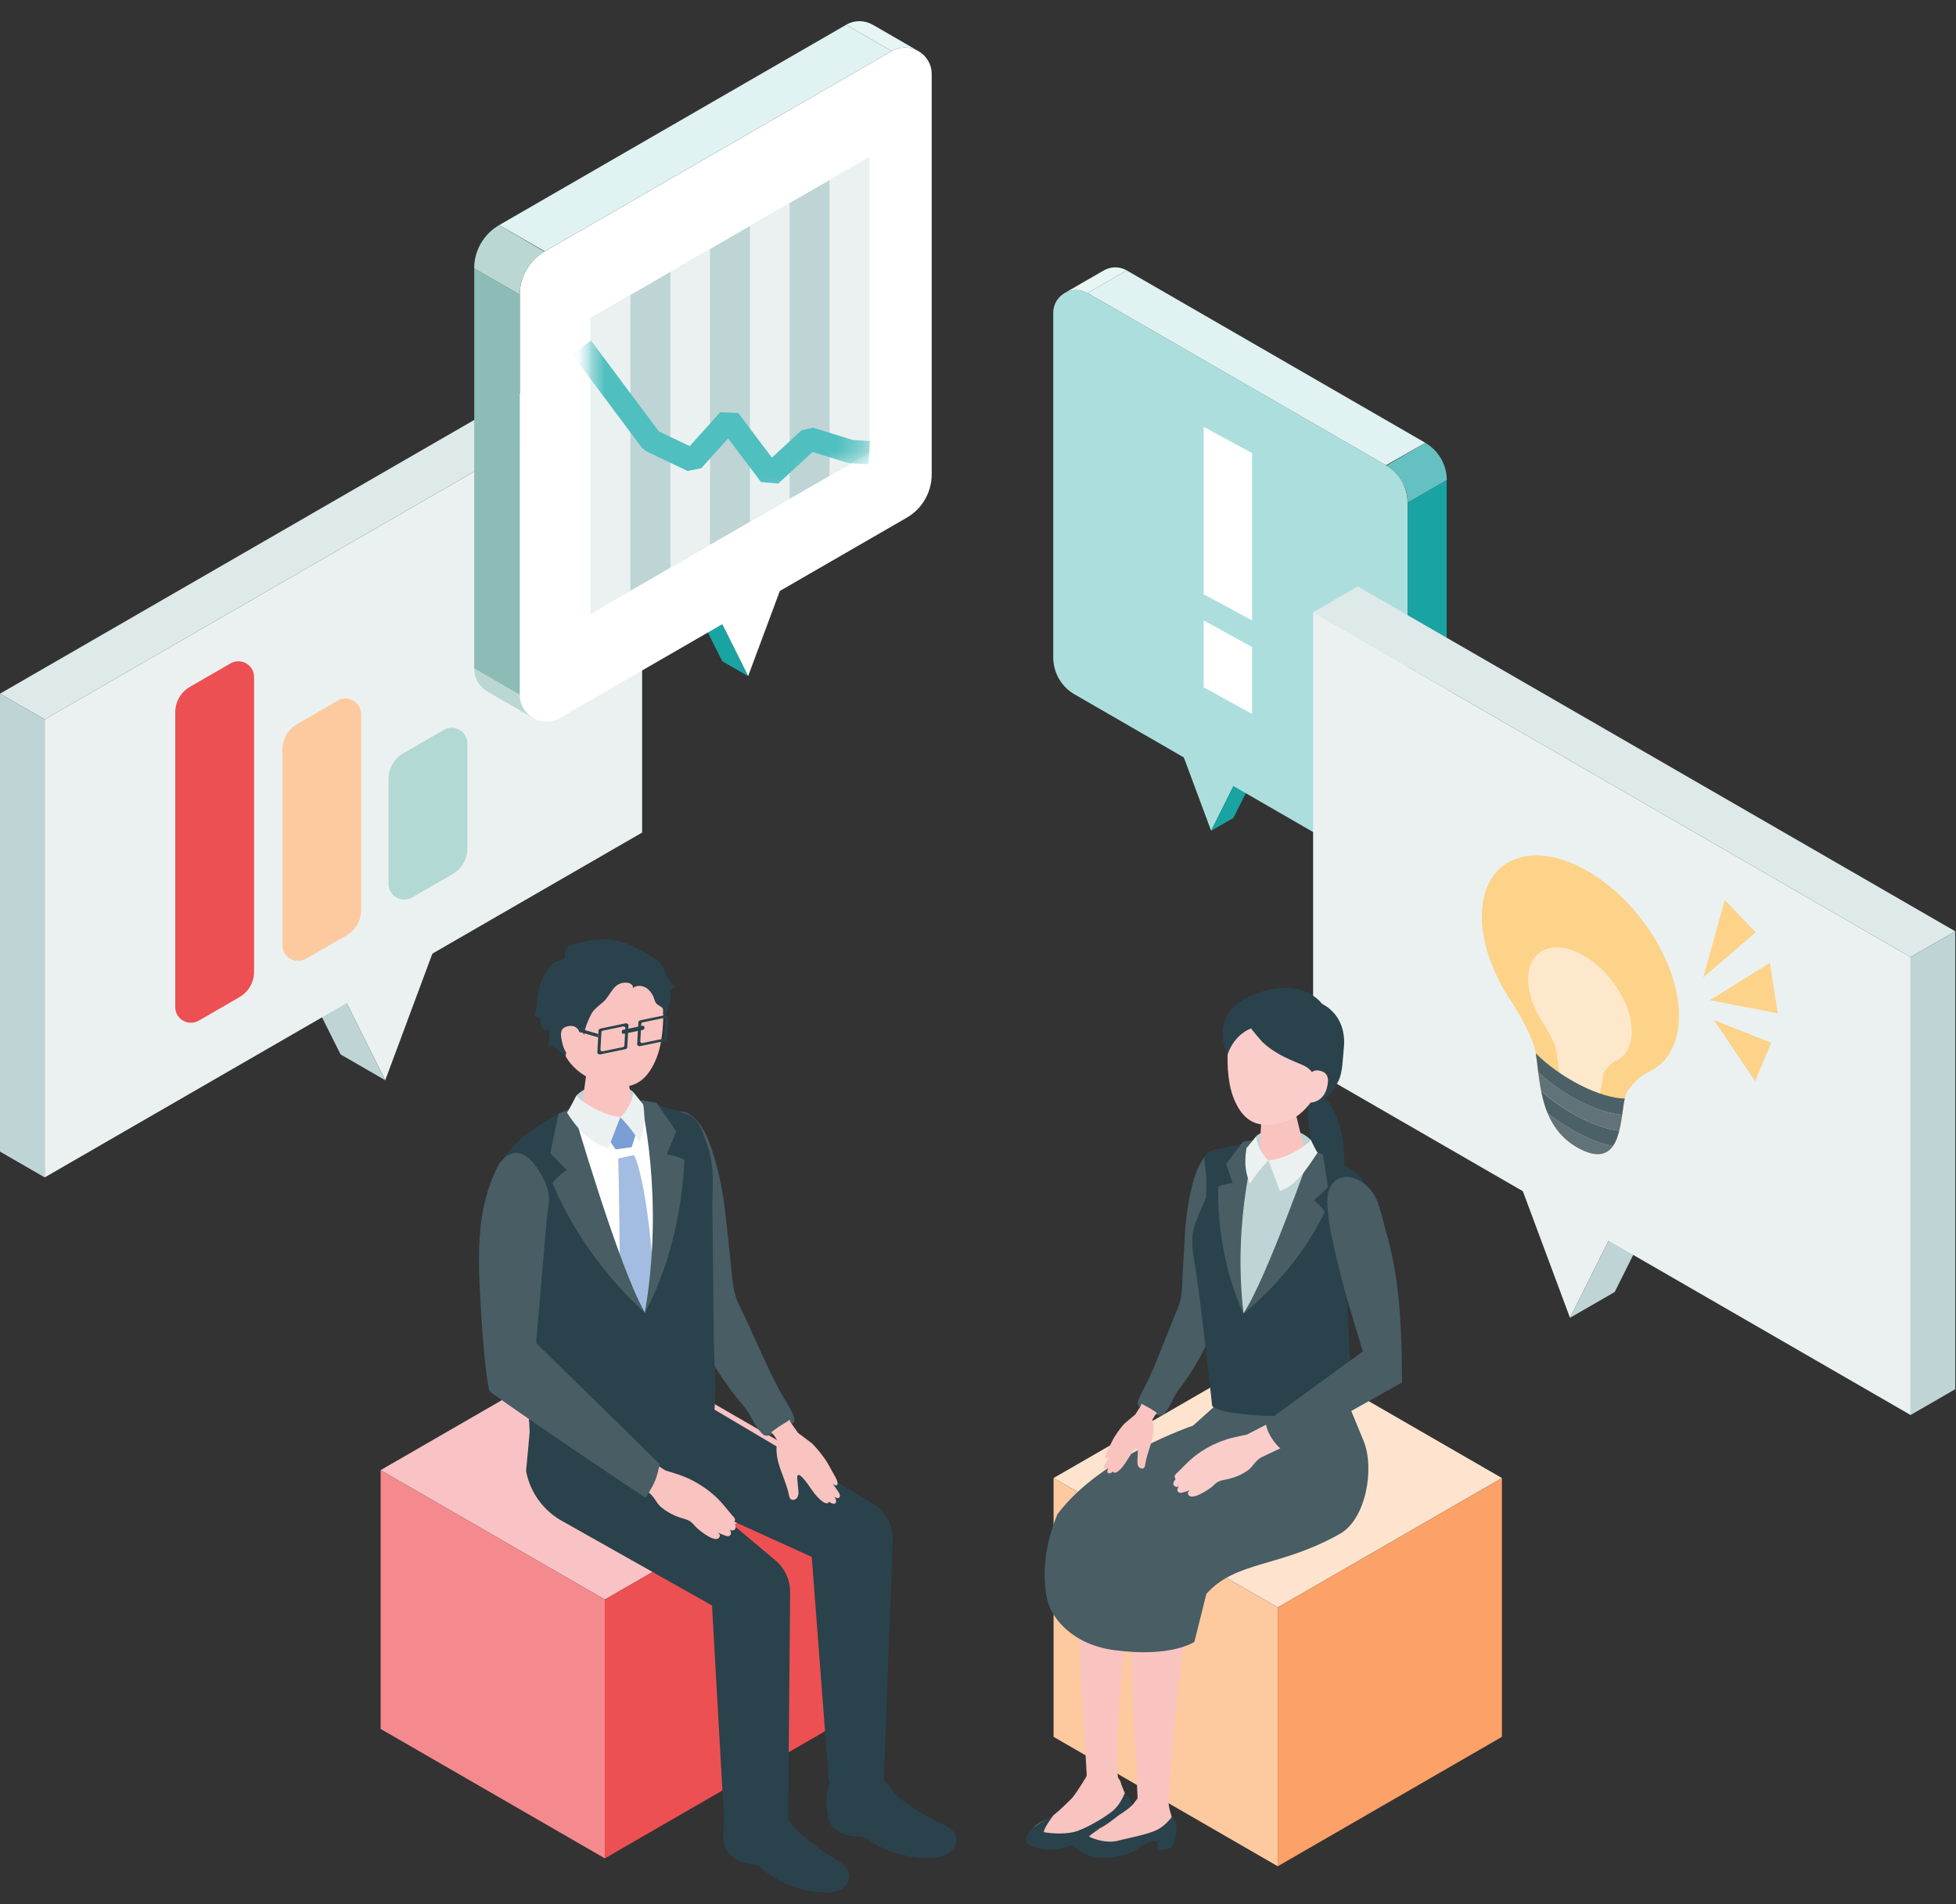<svg width="76" height="74" viewBox="0 0 76 74" fill="none" xmlns="http://www.w3.org/2000/svg">
<rect x="0" y="0" width="76" height="74" fill="#333333" stroke="none"/>
<path d="M48.783 28.831L44.945 26.608L47.059 32.287L48.783 28.831Z" fill="#ADDEDE"/>
<path d="M48.781 28.831L49.655 28.325L47.923 31.788L47.057 32.287L48.781 28.831Z" fill="#19A3A3"/>
<path d="M53.853 18.081L42.259 11.388C41.664 11.043 40.923 11.476 40.923 12.159V25.544C40.923 26.138 41.239 26.696 41.76 26.989L53.354 33.682C53.948 34.026 54.689 33.593 54.689 32.911V19.526C54.689 18.932 54.374 18.374 53.853 18.081Z" fill="#ADDEDE"/>
<path d="M42.26 11.388L43.779 10.508C43.486 10.339 43.148 10.361 42.891 10.508L41.365 11.388C41.622 11.242 41.959 11.22 42.253 11.388H42.26Z" fill="#E7F5F5"/>
<path d="M54.691 19.534L56.21 18.653V32.038L54.691 32.911V19.534Z" fill="#19A3A3"/>
<path d="M54.688 32.911C54.688 33.257 54.497 33.535 54.24 33.69L55.767 32.809C56.032 32.662 56.215 32.383 56.215 32.03L54.695 32.911" fill="#53BABA"/>
<path d="M54.689 19.534L56.215 18.653C56.215 18.059 55.892 17.509 55.379 17.208L53.859 18.103C54.373 18.382 54.696 18.939 54.696 19.534H54.689Z" fill="#65C1C1"/>
<path d="M55.379 17.207L53.852 18.081L42.258 11.388L43.777 10.508L55.379 17.207Z" fill="#E0F2F2"/>
<path d="M48.65 25.146L46.769 24.11V26.71L48.65 27.745V25.146Z" fill="white"/>
<path d="M48.65 17.608L46.769 16.59V23.091L48.65 24.11V17.608Z" fill="white"/>
<path d="M64.468 44.279L56.765 39.832L61.002 51.213L64.468 44.279Z" fill="#EBF1F1"/>
<path d="M64.468 44.279L66.204 43.277L62.738 50.211L61.002 51.213L64.468 44.279Z" fill="#BFD4D5"/>
<path d="M51.021 23.793L74.235 37.195L75.971 36.192L52.758 22.79L51.021 23.793Z" fill="#DEE9E9"/>
<path d="M74.235 37.195L51.021 23.793V41.588L74.235 54.99V37.195Z" fill="#EBF1F1"/>
<path d="M74.235 37.195L75.971 36.192V53.987L74.235 54.99V37.195Z" fill="#BFD4D5"/>
<path d="M65.239 39.479C65.239 37.34 63.494 34.726 61.353 33.673C59.241 32.634 57.538 33.539 57.576 35.676C57.595 36.718 58.02 37.865 58.697 38.886C59.055 39.427 59.361 39.991 59.576 40.559C59.898 41.411 59.55 43.722 61.407 44.661C63.234 45.585 62.894 42.94 63.222 42.435C63.445 42.093 63.728 41.812 64.089 41.64C64.799 41.302 65.237 40.553 65.237 39.479H65.239Z" fill="#FCD389"/>
<path d="M63.402 40.091C63.402 38.967 62.486 37.594 61.361 37.04C60.251 36.495 59.356 36.97 59.376 38.093C59.386 38.64 59.609 39.243 59.965 39.779C60.154 40.062 60.314 40.359 60.427 40.658C60.596 41.105 60.413 42.32 61.388 42.812C62.348 43.298 62.169 41.909 62.342 41.643C62.459 41.464 62.608 41.316 62.797 41.226C63.169 41.048 63.4 40.654 63.4 40.09L63.402 40.091Z" fill="#FEE8CC"/>
<path d="M60.127 43.249C60.358 43.809 60.74 44.324 61.408 44.661C62.065 44.994 62.441 44.864 62.669 44.54C62.299 44.463 61.868 44.309 61.408 44.076C60.939 43.839 60.502 43.552 60.127 43.249Z" fill="#617379"/>
<path d="M61.408 43.442C60.833 43.151 60.303 42.784 59.88 42.404C59.9 42.504 59.923 42.605 59.948 42.705C59.996 42.888 60.053 43.071 60.127 43.25C60.502 43.553 60.939 43.84 61.408 44.077C61.868 44.31 62.299 44.465 62.669 44.541C62.743 44.436 62.802 44.309 62.85 44.171C62.875 44.1 62.896 44.025 62.916 43.947C62.497 43.897 61.975 43.729 61.409 43.442H61.408Z" fill="#4C6068"/>
<path d="M61.408 42.807C62.027 43.121 62.594 43.293 63.03 43.323C63.016 43.415 63.002 43.511 62.986 43.605C62.966 43.72 62.944 43.834 62.916 43.946C62.497 43.895 61.975 43.727 61.409 43.441C60.834 43.15 60.304 42.782 59.881 42.403C59.854 42.266 59.831 42.132 59.812 41.999C59.796 41.885 59.781 41.772 59.767 41.663C60.206 42.081 60.78 42.488 61.408 42.806V42.807Z" fill="#617379"/>
<path d="M61.408 42.173C62.076 42.512 62.683 42.685 63.13 42.693C63.109 42.787 63.092 42.897 63.074 43.016C63.06 43.113 63.045 43.216 63.03 43.323C62.594 43.291 62.027 43.121 61.408 42.807C60.78 42.489 60.206 42.081 59.767 41.664C59.752 41.547 59.74 41.431 59.726 41.322C59.71 41.184 59.692 41.055 59.672 40.937C60.121 41.386 60.734 41.831 61.408 42.173Z" fill="#4C6068"/>
<path d="M66.438 38.867L68.767 37.417L69.077 39.384L66.438 38.867Z" fill="#FCD389"/>
<path d="M66.594 39.642L68.818 40.522L68.198 42.023L66.594 39.642Z" fill="#FCD389"/>
<path d="M66.18 37.987L67.016 34.976L68.217 36.232L66.18 37.987Z" fill="#FCD389"/>
<path d="M11.503 35.046L19.205 30.598L14.969 41.98L11.503 35.046Z" fill="#EBF1F1"/>
<path d="M11.503 35.045L9.767 34.043L13.233 40.977L14.969 41.98L11.503 35.045Z" fill="#BFD4D5"/>
<path d="M24.95 14.559L1.736 27.961L9.53674e-06 26.958L23.213 13.556L24.95 14.559Z" fill="#DEE9E9"/>
<path d="M1.736 27.961L24.95 14.56V32.355L1.736 45.757V27.961Z" fill="#EBF1F1"/>
<path d="M1.736 27.961L6.62804e-05 26.958V44.754L1.736 45.756V27.961Z" fill="#BFD4D5"/>
<path d="M27.058 22.256L31.525 19.677L29.068 26.277L27.058 22.256Z" fill="white"/>
<path d="M27.058 22.256L26.05 21.674L28.061 25.695L29.068 26.277L27.058 22.256Z" fill="#19A3A3"/>
<path d="M21.167 9.768L34.646 1.985C35.337 1.586 36.201 2.085 36.201 2.882V18.437C36.201 19.132 35.83 19.773 35.229 20.12L21.75 27.903C21.059 28.302 20.195 27.803 20.195 27.005V11.451C20.195 10.756 20.566 10.115 21.167 9.768Z" fill="white"/>
<path d="M34.646 1.985L32.878 0.963C33.221 0.764 33.608 0.789 33.91 0.961L35.681 1.984C35.379 1.811 34.991 1.786 34.646 1.985Z" fill="#E7F5F5"/>
<path d="M20.195 11.451L18.427 10.429V25.985L20.195 27.005V11.451Z" fill="#8CBCB5"/>
<path d="M20.195 27.005C20.195 27.407 20.414 27.733 20.72 27.906L18.949 26.883C18.643 26.709 18.427 26.385 18.427 25.984L20.195 27.005Z" fill="#BAD7D3"/>
<path d="M20.195 11.451L18.424 10.428C18.424 9.733 18.798 9.093 19.398 8.746L21.167 9.786C20.566 10.115 20.195 10.756 20.195 11.451Z" fill="#BAD7D3"/>
<path d="M19.399 8.746L21.167 9.768L34.646 1.985L32.878 0.963L19.399 8.746Z" fill="#E0F2F2"/>
<path d="M22.948 12.362L33.775 6.112V17.595L22.948 23.846V12.362Z" fill="#ADDEDE"/>
<path d="M32.228 7.005L33.775 6.112V17.595L32.228 18.488V7.005Z" fill="#EBF1F1"/>
<path d="M30.681 7.897L32.228 7.005V18.488L30.681 19.381V7.897Z" fill="#BFD4D5"/>
<path d="M29.134 8.791L30.681 7.897V19.381L29.134 20.274V8.791Z" fill="#EBF1F1"/>
<path d="M27.588 9.683L29.134 8.791V20.274L27.588 21.166V9.683Z" fill="#BFD4D5"/>
<path d="M26.041 10.577L27.588 9.683V21.166L26.041 22.06V10.577Z" fill="#EBF1F1"/>
<path d="M24.495 11.469L26.041 10.577V22.06L24.495 22.953V11.469Z" fill="#BFD4D5"/>
<path d="M22.948 12.362L24.495 11.47V22.953L22.948 23.845V12.362Z" fill="#EBF1F1"/>
<mask id="mask0_869_184245" style="mask-type:luminance" maskUnits="userSpaceOnUse" x="22" y="6" width="12" height="18">
<path d="M22.948 12.362L33.775 6.112V17.595L22.948 23.846V12.362Z" fill="white"/>
</mask>
<g mask="url(#mask0_869_184245)">
<path d="M33.775 17.595L33.052 17.547L31.454 17.055L29.931 18.46L28.323 16.323L26.911 17.893L25.304 17.128L22.598 13.505" stroke="#4FBFC0" stroke-width="0.908" stroke-miterlimit="10" stroke-linejoin="bevel"/>
</g>
<path d="M14.79 57.132L23.501 62.161L32.211 57.132L23.501 52.103L14.79 57.132Z" fill="#F9C3C5"/>
<path d="M23.501 62.161L14.79 57.132V67.19L23.501 72.219V62.161Z" fill="#F58A8E"/>
<path d="M23.501 62.161L32.211 57.132V67.19L23.501 72.219V62.161Z" fill="#ED5053"/>
<path d="M24.611 42.444C24.277 42.092 22.988 41.94 22.386 42.587C22.345 42.902 22.282 43.106 22.282 43.106L23.398 43.496L24.59 43.318C24.59 43.318 24.643 42.687 24.61 42.444H24.611Z" fill="#BFD4D5"/>
<path d="M30.822 54.996C30.687 54.667 30.452 54.343 30.282 54.023C29.709 52.942 29.262 51.815 28.72 50.72C28.461 50.195 28.452 49.623 28.389 49.046C28.322 48.421 28.255 47.794 28.187 47.169C28.09 46.255 27.861 45.143 27.512 44.277C27.277 43.699 26.582 42.58 25.711 43.613C24.609 44.918 25.603 47.097 26.079 48.99C26.342 50.033 26.647 50.948 27.112 51.909C27.587 52.891 28.187 53.812 28.894 54.643C29.181 54.98 29.263 55.335 29.571 55.67C29.616 55.718 29.663 55.769 29.727 55.788C29.803 55.811 29.884 55.784 29.96 55.756C30.214 55.658 30.461 55.538 30.694 55.396C30.763 55.355 30.836 55.305 30.86 55.228C30.884 55.152 30.852 55.071 30.822 54.996Z" fill="#485D64"/>
<path d="M28.524 69.937C28.489 69.969 28.457 70.015 28.416 70.088C28.18 70.509 28.083 70.876 28.106 71.357C28.113 71.507 28.121 71.659 28.174 71.8C28.262 72.038 28.473 72.215 28.705 72.32C28.939 72.425 29.183 72.43 29.423 72.498C29.58 72.543 29.666 72.682 29.797 72.778C29.98 72.912 30.173 73.031 30.377 73.131C30.904 73.391 31.523 73.557 32.109 73.551C32.325 73.548 32.546 73.51 32.725 73.389C32.903 73.269 33.029 73.055 32.999 72.843C32.959 72.558 32.68 72.382 32.433 72.236C31.924 71.936 31.485 71.596 31.049 71.2C30.668 70.853 30.403 70.338 30.199 69.867C29.732 69.821 29.259 69.827 28.791 69.867C28.656 69.878 28.586 69.885 28.524 69.937Z" fill="#2A424B"/>
<path d="M32.414 68.941C32.381 68.975 32.354 69.025 32.32 69.102C32.127 69.544 32.067 69.919 32.137 70.395C32.158 70.543 32.181 70.693 32.247 70.829C32.359 71.057 32.587 71.212 32.828 71.294C33.071 71.375 33.314 71.356 33.56 71.4C33.72 71.429 33.819 71.559 33.959 71.642C34.155 71.758 34.359 71.858 34.571 71.937C35.121 72.142 35.753 72.248 36.336 72.184C36.55 72.16 36.766 72.1 36.933 71.962C37.098 71.825 37.202 71.6 37.151 71.39C37.083 71.111 36.787 70.963 36.526 70.843C35.99 70.594 35.52 70.299 35.047 69.946C34.634 69.639 34.32 69.153 34.071 68.704C33.602 68.704 33.132 68.757 32.671 68.843C32.538 68.868 32.468 68.881 32.413 68.94L32.414 68.941Z" fill="#2A424B"/>
<path d="M25.392 54.58L25.282 56.575L30.126 60.636C30.495 60.945 30.704 61.399 30.701 61.882L30.623 70.728C30.623 70.728 30.014 70.983 29.381 71.004C28.748 71.025 28.138 70.811 28.138 70.811L27.665 62.392L21.876 59.13C21.122 58.722 20.598 58.007 20.441 57.171L20.579 55.666L20.52 54.26L25.395 54.578L25.392 54.58Z" fill="#2A424B"/>
<path d="M26.978 53.566L27.322 54.521L33.944 58.445C34.428 58.754 34.709 59.288 34.688 59.862L34.34 69.177C34.34 69.177 33.968 69.343 33.258 69.367C32.456 69.394 32.207 69.247 32.207 69.247L31.54 60.505L24.481 57.295L23.027 54.345L26.977 53.564L26.978 53.566Z" fill="#2A424B"/>
<path d="M20.56 55.248L20.526 52.644C20.393 51.613 20.261 50.583 20.127 49.553C20.043 48.901 20.075 48.344 19.799 47.744C19.495 47.08 19.159 46.34 19.327 45.593C19.511 44.772 20.248 44.213 20.938 43.733C21.55 43.306 22.128 43.076 22.868 42.925C24.166 42.659 25.489 42.854 26.721 43.312C27.128 43.464 27.288 43.947 27.435 44.355C27.611 44.842 27.704 45.37 27.694 45.891L27.677 46.788C27.695 48.495 27.712 50.202 27.73 51.909C27.74 52.893 27.85 53.913 27.75 54.894C27.705 55.335 27.425 55.48 27.006 55.618C26.103 55.916 25.085 55.954 24.14 55.967C21.275 56.005 20.56 55.25 20.56 55.25V55.248Z" fill="#2A424B"/>
<path d="M23.65 44.452C22.85 44.467 22.192 43.957 22.181 43.312C22.18 43.238 22.187 43.166 22.202 43.096C22.997 42.848 23.899 42.711 24.981 42.861C25.04 42.983 25.074 43.117 25.076 43.257C25.089 43.901 24.45 44.436 23.65 44.451V44.452Z" fill="#F9C3C0"/>
<path d="M23.543 41.306C23.028 41.316 22.76 41.611 22.764 41.863L22.534 43.551C22.563 43.842 23.063 44.069 23.651 44.059C24.239 44.047 24.69 43.803 24.661 43.512L24.374 41.757C24.348 41.502 24.058 41.299 23.543 41.307V41.306Z" fill="#F9C3C0"/>
<path d="M30.615 55.222C30.64 55.205 30.665 55.187 30.689 55.169C30.682 55.243 30.743 55.311 30.783 55.369C30.858 55.474 30.934 55.579 31.008 55.685L31.547 56.09C31.757 56.296 32.034 56.639 32.177 56.897C32.333 57.177 32.452 57.386 32.487 57.456C32.539 57.561 32.579 57.688 32.502 57.723C32.443 57.75 32.341 57.644 32.341 57.644C32.341 57.644 32.572 57.963 32.599 58.014C32.627 58.062 32.667 58.164 32.599 58.206C32.532 58.249 32.418 58.171 32.418 58.171C32.513 58.303 32.501 58.385 32.448 58.427C32.381 58.48 32.205 58.362 32.205 58.362C32.205 58.362 32.168 58.521 31.919 58.323C31.702 58.153 31.538 57.891 31.379 57.667C31.303 57.561 30.937 57.063 30.979 57.487C30.991 57.616 31.004 57.745 31.016 57.874C31.026 57.98 31.035 58.093 30.984 58.185C30.932 58.278 30.794 58.328 30.718 58.255C30.678 58.218 30.667 58.16 30.655 58.106C30.564 57.65 30.346 57.241 30.232 56.796C30.19 56.636 30.172 56.458 30.168 56.291C30.168 56.232 30.222 56.017 30.194 55.97C30.131 55.865 30.055 55.74 29.963 55.657C30.09 55.577 30.199 55.478 30.332 55.399C30.425 55.344 30.526 55.285 30.618 55.222H30.615Z" fill="#F9C3C0"/>
<path d="M25.85 57.144C25.85 57.144 26.251 57.263 26.415 57.322C26.596 57.387 26.771 57.463 26.94 57.552C27.248 57.715 27.536 57.916 27.793 58.15C27.808 58.164 27.824 58.179 27.839 58.193C28.059 58.401 28.24 58.644 28.433 58.872C28.483 58.931 28.581 59.001 28.555 59.098C28.555 59.101 28.516 59.182 28.508 59.173C28.511 59.175 28.62 59.312 28.577 59.396C28.543 59.464 28.473 59.505 28.354 59.455C28.354 59.455 28.428 59.544 28.394 59.627C28.36 59.709 28.27 59.704 28.226 59.694C28.182 59.684 27.893 59.561 27.893 59.561C27.893 59.561 27.989 59.627 27.969 59.696C27.865 60.06 27.123 59.438 27.023 59.328C26.96 59.259 26.903 59.185 26.827 59.131C26.721 59.055 26.588 59.026 26.461 58.987C26.179 58.901 25.919 58.76 25.694 58.576C25.481 58.401 25.422 58.149 25.195 57.996L24.282 57.451L24.869 56.516L25.852 57.144H25.85Z" fill="#F9C3C0"/>
<path d="M20.831 52.189L25.63 56.893C25.63 56.893 25.569 57.267 25.454 57.542C25.331 57.837 25.083 58.21 25.083 58.21C25.083 58.21 21.184 55.624 19.025 54.077C18.844 53.423 18.719 51.508 18.669 50.592C18.571 48.779 18.497 47.025 19.323 45.363C19.478 45.049 19.792 44.768 20.139 44.811C20.393 44.842 20.596 45.035 20.753 45.237C21.014 45.574 21.303 46.069 21.331 46.507C21.347 46.783 21.267 47.106 21.243 47.388C21.183 48.081 21.124 48.776 21.064 49.469C20.986 50.375 20.909 51.283 20.831 52.189Z" fill="#485D64"/>
<path d="M22.032 43.156L24.181 44.23L25.212 43.051L25.732 45.94L25.057 51.009C25.057 51.009 22.797 46.764 22.032 43.158V43.156Z" fill="white"/>
<path d="M24.74 43.977L24.104 43.414L23.625 44.242L23.917 44.667L24.543 44.584L24.74 43.977Z" fill="#7A9ED5"/>
<path d="M24.638 44.889L24.02 45.019C24.02 45.019 24.066 46.382 24.087 49.763C24.089 50.073 25.058 51.007 25.058 51.007C25.058 51.007 25.419 49.782 25.395 49.479C25.099 45.652 24.638 44.889 24.638 44.889Z" fill="#A3BCE2"/>
<path d="M25.058 51.007C25.058 51.007 26.436 48.709 26.592 45.07C26.33 44.929 25.915 44.853 25.915 44.853L26.276 43.966L25.514 42.859L24.888 42.752C24.888 42.752 25.843 46.479 25.056 51.007H25.058Z" fill="#485D64"/>
<path d="M25.058 51.007C25.058 51.007 22.762 49.098 21.465 45.975C21.658 45.725 22.013 45.464 22.013 45.464L21.381 44.815L21.703 43.275L22.245 43.059C22.245 43.059 24.067 49.341 25.059 51.007H25.058Z" fill="#485D64"/>
<path d="M24.105 43.415C24.105 43.415 23.85 44.056 23.628 44.644C22.995 44.389 22.561 44.063 22.032 43.243C22.181 43.002 22.387 42.587 22.387 42.587C22.387 42.587 23.128 43.294 24.105 43.414V43.415Z" fill="#EBF1F1"/>
<path d="M24.104 43.415C24.104 43.415 24.523 43.059 24.611 42.444C24.611 42.444 24.856 42.76 24.994 42.923C25.103 43.633 24.991 43.983 24.844 44.366C24.501 43.804 24.104 43.415 24.104 43.415Z" fill="#EBF1F1"/>
<path d="M23.503 37.194C22.038 37.205 21.634 38.304 21.634 39.639C21.634 41.378 22.777 41.912 23.364 42.084C24.08 42.292 24.968 42.478 25.512 41.108C25.836 40.294 25.825 38.879 25.645 38.33C25.489 37.851 24.967 37.184 23.503 37.195V37.194Z" fill="#F9C3C0"/>
<path d="M24.589 38.402C24.628 38.287 24.479 38.197 24.357 38.189C23.818 38.156 23.758 38.665 23.423 38.952C23.256 39.096 23.065 39.226 22.967 39.422C22.85 39.66 22.717 39.939 22.702 40.225C22.521 39.722 21.835 40.967 22.012 41.106C21.962 41.066 21.456 40.622 21.503 40.604C21.435 40.631 21.361 40.639 21.288 40.628C21.355 40.424 21.37 40.202 21.334 39.99C21.247 40.072 21.092 40.013 21.035 39.909C20.978 39.805 20.989 39.677 21.003 39.559C20.92 39.559 20.838 39.536 20.766 39.496C20.88 39.179 20.858 38.83 20.922 38.499C20.99 38.148 21.262 37.556 21.578 37.378C21.681 37.32 21.852 37.334 21.925 37.245C21.999 37.154 21.905 36.972 22.013 36.854C22.118 36.74 22.274 36.687 22.424 36.651C23.008 36.509 23.604 36.432 24.186 36.617C24.571 36.739 24.927 36.934 25.276 37.139C25.378 37.199 25.481 37.26 25.568 37.34C25.783 37.538 25.841 37.844 25.995 38.087C26.052 38.176 26.132 38.258 26.233 38.287C26.211 38.338 26.187 38.391 26.147 38.43C26.108 38.467 26.048 38.491 25.995 38.471C26.082 38.57 26.063 38.804 26.037 38.925C26.004 39.078 25.953 39.249 25.886 39.392C25.869 39.43 25.823 39.461 25.79 39.439C25.763 39.421 25.762 39.383 25.766 39.352C25.772 39.292 25.783 39.224 25.744 39.177C25.731 39.159 25.712 39.148 25.694 39.135C25.643 39.102 25.59 39.068 25.539 39.032C25.444 38.97 25.43 38.818 25.381 38.718C25.326 38.606 25.253 38.501 25.154 38.423C24.992 38.297 24.742 38.264 24.587 38.401L24.589 38.402Z" fill="#2A424B"/>
<path d="M23.249 40.184L22.355 39.924L22.348 40.054L23.242 40.314L23.249 40.184Z" fill="#2A424B"/>
<path d="M22.355 39.924L21.776 40.147C21.731 40.138 21.693 40.158 21.692 40.194C21.689 40.23 21.728 40.269 21.776 40.279L22.349 40.054L22.357 39.925L22.355 39.924Z" fill="#2A424B"/>
<path d="M24.218 40.018L24.959 39.864C24.996 39.856 25.042 39.887 25.04 39.92L25.038 39.965C25.037 39.994 25.015 40.015 24.981 40.023L24.24 40.177C24.203 40.184 24.157 40.153 24.159 40.121L24.161 40.075C24.163 40.047 24.184 40.025 24.218 40.018Z" fill="#2A424B"/>
<path d="M23.33 39.973L24.312 39.768C24.362 39.758 24.423 39.8 24.42 39.843L24.372 40.696C24.37 40.734 24.342 40.763 24.299 40.773L23.317 40.977C23.266 40.987 23.206 40.946 23.209 40.902L23.256 40.049C23.259 40.011 23.287 39.983 23.33 39.973ZM23.368 40.114L23.33 40.797C23.328 40.832 23.377 40.864 23.417 40.857L24.202 40.694C24.237 40.686 24.26 40.664 24.261 40.632L24.299 39.95C24.301 39.915 24.252 39.882 24.212 39.89L23.427 40.053C23.392 40.06 23.369 40.083 23.368 40.114Z" fill="#2A424B"/>
<path d="M24.878 39.652L25.86 39.448C25.91 39.438 25.971 39.479 25.968 39.523L25.921 40.376C25.918 40.413 25.89 40.442 25.846 40.452L24.864 40.657C24.814 40.667 24.754 40.625 24.757 40.581L24.804 39.729C24.807 39.691 24.834 39.662 24.878 39.652ZM24.916 39.793L24.878 40.475C24.876 40.51 24.925 40.542 24.965 40.535L25.75 40.372C25.785 40.364 25.808 40.342 25.809 40.31L25.846 39.628C25.849 39.593 25.8 39.561 25.76 39.568L24.975 39.731C24.94 39.739 24.917 39.761 24.916 39.793Z" fill="#2A424B"/>
<path d="M22.561 40.305C22.561 40.305 22.536 39.809 22.11 39.874C21.746 39.929 21.755 40.166 21.86 40.578C21.965 40.992 22.219 41.189 22.474 41.178C22.73 41.167 22.562 40.305 22.562 40.305H22.561Z" fill="#F9C3C0"/>
<path d="M40.937 57.44L49.647 62.469L58.357 57.44L49.647 52.412L40.937 57.44Z" fill="#FEE4CE"/>
<path d="M49.647 62.469L40.937 57.441V67.498L49.647 72.527V62.469Z" fill="#FDCA9F"/>
<path d="M49.647 62.469L58.357 57.441V67.498L49.647 72.527V62.469Z" fill="#FCA167"/>
<path d="M52.121 46.367C51.812 46.289 51.461 46.273 51.23 46.051C51.011 45.84 50.978 45.527 50.978 45.24C50.978 45.088 50.934 44.933 50.925 44.778C50.917 44.614 50.919 44.45 50.912 44.286C50.895 43.944 50.839 43.605 50.816 43.264C50.803 43.055 50.805 42.834 50.912 42.654C50.978 42.541 51.095 42.438 51.226 42.492C51.352 42.545 51.452 42.64 51.54 42.742C52.3 43.621 52.332 45.295 52.121 46.365V46.367Z" fill="#2A424B"/>
<path d="M46.037 63.488C45.683 66.026 45.579 67.533 45.399 70.046C44.945 70.028 44.656 69.947 44.201 69.93C44.105 66.958 43.885 65.04 43.929 62.053L46.037 63.488Z" fill="#F9C3C0"/>
<path d="M44.232 54.408C44.328 54.136 44.504 53.864 44.628 53.599C45.047 52.701 45.362 51.77 45.755 50.861C45.943 50.425 45.927 49.963 45.953 49.494C45.982 48.985 46.009 48.475 46.038 47.966C46.08 47.222 46.217 46.312 46.464 45.598C46.63 45.12 47.146 44.187 47.895 44.985C48.84 45.995 48.126 47.799 47.819 49.352C47.65 50.207 47.442 50.96 47.105 51.756C46.761 52.571 46.314 53.341 45.776 54.042C45.558 54.327 45.507 54.617 45.271 54.901C45.237 54.943 45.201 54.985 45.151 55.003C45.091 55.025 45.023 55.006 44.961 54.986C44.751 54.917 44.547 54.831 44.352 54.726C44.295 54.694 44.234 54.658 44.212 54.596C44.189 54.536 44.212 54.469 44.233 54.407L44.232 54.408Z" fill="#485D64"/>
<path d="M43.428 69.056L43.532 69.222C43.604 69.511 43.792 69.773 43.774 70.073C43.753 70.435 43.575 70.643 43.278 70.75L42.754 70.87L41.828 71.429C41.533 71.663 40.987 71.771 40.63 71.677C40.296 71.589 40.255 71.553 40.124 71.309C39.96 71.001 40.495 70.786 40.754 70.662C41.007 70.54 41.63 69.901 41.63 69.901C41.786 69.756 42.24 68.995 42.24 68.995L43.427 69.056H43.428Z" fill="#F9C3C0"/>
<path d="M43.429 69.056C43.429 68.824 43.188 68.656 42.806 68.657C42.423 68.659 42.215 68.836 42.214 69.068C42.214 69.3 42.422 69.498 42.805 69.496C43.187 69.495 43.429 69.288 43.429 69.056Z" fill="#F9C3C0"/>
<path d="M43.93 62.463C43.244 66.591 43.428 69.056 43.428 69.056L42.226 69.009L41.776 61.145C41.776 61.145 43.643 61.902 43.931 62.464L43.93 62.463Z" fill="#F9C3C0"/>
<path d="M40.937 70.54C40.937 70.54 40.554 71.037 40.558 71.201C40.74 71.24 41.497 71.329 41.958 71.118C42.274 71 42.932 70.632 43.24 70.371C43.55 70.11 43.692 69.698 43.692 69.698C43.692 69.698 44.01 69.9 43.986 70.286C43.992 70.59 43.929 70.941 43.929 70.941L43.419 71.141L43.413 70.797C43.413 70.797 43.005 70.752 42.294 71.34C42.067 71.527 40.994 72.202 39.998 71.698C39.677 71.535 39.993 71.186 40.158 71.022C40.325 70.857 40.937 70.539 40.937 70.539V70.54Z" fill="#2A424B"/>
<path d="M46.355 55.404C46.355 55.404 42.763 56.601 41.083 58.851C40.175 61.083 40.792 62.473 40.792 62.473C40.792 62.473 41.318 63.864 43.299 64.129C45.522 64.426 46.407 63.806 46.407 63.806L46.873 61.943C48.017 60.649 49.737 60.926 52.072 59.603C53.074 59.035 53.42 57.062 52.982 55.996L52.459 54.725L47.396 54.469L46.354 55.404H46.355Z" fill="#485D64"/>
<path d="M45.4 70.046L45.418 70.181C45.453 70.443 45.599 70.695 45.551 70.953C45.49 71.266 45.336 71.465 45.045 71.519L44.539 71.428L43.585 71.888C43.284 72.055 42.841 72.098 42.516 71.969C42.214 71.849 42.094 71.787 41.998 71.558C41.879 71.27 42.402 71.151 42.659 71.077C42.91 71.004 43.449 70.558 43.449 70.558C43.611 70.451 43.926 70.251 44.047 70.09L44.307 69.751L45.399 70.046H45.4Z" fill="#F9C3C0"/>
<path d="M45.401 70.047C45.427 69.83 45.21 69.238 44.853 69.198C44.495 69.158 44.301 69.621 44.276 69.838C44.249 70.055 44.35 70.326 44.707 70.367C45.065 70.407 45.376 70.265 45.402 70.048L45.401 70.047Z" fill="#F9C3C0"/>
<path d="M42.74 71.058C42.74 71.058 42.367 71.288 42.316 71.376C42.481 71.46 43.028 71.671 43.509 71.515C43.836 71.435 44.574 71.293 44.939 71.121C45.304 70.948 45.547 70.585 45.547 70.585C45.547 70.585 45.803 70.861 45.682 71.228C45.715 71.411 45.518 71.815 45.518 71.815L44.952 71.931L44.997 71.578C44.997 71.578 44.77 71.408 44.163 71.876C43.931 72.056 42.591 72.536 41.755 71.795C41.486 71.555 41.815 71.388 42.018 71.271C42.221 71.154 42.739 71.06 42.739 71.06L42.74 71.058Z" fill="#2A424B"/>
<path d="M48.444 44.479C50.096 44.397 51.768 44.836 51.857 45.201C52.026 45.898 50.843 45.932 50.306 45.99C49.411 46.09 47.95 45.811 47.912 44.689C47.904 44.464 48.444 44.479 48.444 44.479Z" fill="#F9C3C0"/>
<path d="M48.19 44.495C47.752 44.536 47.592 44.586 47.082 44.728C46.68 44.84 46.81 45.13 46.855 45.56C46.897 45.956 46.858 46.538 46.858 46.538C46.858 46.538 46.72 46.883 46.573 47.214C46.29 47.853 46.279 48.253 46.395 48.942C46.66 50.508 47.096 54.621 47.096 54.621C47.096 54.621 47.117 54.928 49.253 55.026C51.388 55.124 52.486 53.641 52.486 53.641L52.344 50.475C52.344 50.475 53.306 47.417 53.059 46.123C52.962 45.618 52.086 45.162 51.565 44.927C51.565 44.927 50.573 44.487 49.816 44.402C49.142 44.327 48.191 44.494 48.191 44.494L48.19 44.495Z" fill="#2A424B"/>
<path d="M48.437 55.755C48.437 55.755 48.037 55.835 47.874 55.876C47.694 55.923 47.517 55.982 47.346 56.052C47.032 56.181 46.736 56.35 46.467 56.554C46.451 56.567 46.434 56.58 46.418 56.592C46.186 56.774 45.989 56.993 45.781 57.196C45.729 57.249 45.627 57.308 45.643 57.404C45.643 57.408 45.673 57.489 45.681 57.481C45.678 57.483 45.561 57.605 45.594 57.691C45.621 57.76 45.686 57.807 45.805 57.769C45.805 57.769 45.726 57.848 45.751 57.932C45.776 58.016 45.864 58.018 45.908 58.012C45.952 58.006 46.242 57.913 46.242 57.913C46.242 57.913 46.144 57.967 46.156 58.036C46.225 58.4 47 57.863 47.106 57.767C47.173 57.705 47.235 57.639 47.314 57.593C47.425 57.53 47.556 57.513 47.683 57.487C47.964 57.429 48.229 57.316 48.464 57.157C48.685 57.007 48.766 56.767 48.999 56.64L49.933 56.195L49.448 55.236L48.438 55.755H48.437Z" fill="#FACDCB"/>
<path d="M52.781 45.861C53.541 46.27 53.581 46.874 53.905 48.051C54.301 49.491 54.463 50.933 54.476 53.724C53.699 54.169 49.81 56.337 49.81 56.337C49.81 56.337 49.612 56.207 49.404 55.879C49.204 55.566 49.174 55.27 49.174 55.27L52.953 52.519C52.953 52.519 52.339 50.528 52.131 49.708C51.832 48.524 51.467 47.035 51.6 46.385C51.72 45.8 52.253 45.578 52.781 45.861Z" fill="#485D64"/>
<path d="M44.409 54.583C44.387 54.57 44.367 54.556 44.347 54.542C44.356 54.603 44.31 54.659 44.28 54.707C44.223 54.794 44.167 54.883 44.11 54.971L43.692 55.321C43.53 55.498 43.321 55.785 43.215 56C43.101 56.235 43.014 56.408 42.989 56.465C42.95 56.552 42.923 56.657 42.989 56.682C43.037 56.701 43.115 56.612 43.115 56.612C43.115 56.612 42.941 56.88 42.921 56.922C42.901 56.963 42.872 57.046 42.928 57.078C42.985 57.11 43.074 57.042 43.074 57.042C43.002 57.152 43.016 57.219 43.06 57.25C43.116 57.29 43.254 57.187 43.254 57.187C43.254 57.187 43.289 57.314 43.484 57.145C43.653 56.997 43.774 56.779 43.894 56.592C43.95 56.503 44.226 56.084 44.209 56.43C44.204 56.535 44.201 56.641 44.196 56.745C44.192 56.83 44.189 56.922 44.236 56.994C44.281 57.067 44.395 57.102 44.454 57.039C44.484 57.007 44.491 56.959 44.498 56.915C44.553 56.542 44.712 56.202 44.786 55.839C44.812 55.707 44.821 55.562 44.816 55.428C44.815 55.38 44.761 55.208 44.782 55.168C44.829 55.08 44.885 54.975 44.956 54.905C44.851 54.846 44.758 54.769 44.647 54.712C44.569 54.672 44.485 54.628 44.409 54.58V54.583Z" fill="#F9C3C0"/>
<path d="M48.803 44.161C49.128 43.826 50.369 43.688 50.943 44.316C50.98 44.619 51.039 44.816 51.039 44.816L49.963 45.183L48.817 45.002C48.817 45.002 48.771 44.396 48.803 44.161Z" fill="#BFD4D5"/>
<path d="M49.666 42.93C50.092 42.893 50.339 43.114 50.356 43.322L50.69 44.694C50.69 44.936 50.297 45.167 49.812 45.207C49.327 45.248 48.932 45.084 48.932 44.842L49.02 43.371C49.02 43.158 49.241 42.966 49.667 42.93H49.666Z" fill="#F9C3C0"/>
<path d="M51.237 45.184C51.237 45.184 48.766 50.815 48.316 51.039C48.078 49.945 47.535 46.602 48.769 44.82C48.996 44.956 49.237 45.143 49.237 45.143L51.237 45.184Z" fill="#BFD4D5"/>
<path d="M48.316 51.039C48.316 51.039 47.293 49.099 47.329 46.119C47.55 46.015 47.892 45.973 47.892 45.973L47.638 45.231L48.311 44.361L48.826 44.301C48.826 44.301 47.877 47.303 48.316 51.039Z" fill="#485D64"/>
<path d="M48.316 51.039C48.316 51.039 50.277 49.583 51.478 47.09C51.331 46.875 51.053 46.647 51.053 46.647L51.598 46.146L51.405 44.873L50.973 44.672C50.973 44.672 49.199 49.723 48.316 51.039Z" fill="#485D64"/>
<path d="M49.285 45.1C49.285 45.1 49.524 45.718 49.734 46.286C50.346 46.047 50.677 45.583 51.192 44.797C51.05 44.564 50.944 44.316 50.944 44.316C50.944 44.316 50.225 44.992 49.285 45.1Z" fill="#EBF1F1"/>
<path d="M49.285 45.1C49.285 45.1 48.885 44.755 48.803 44.162C48.803 44.162 48.565 44.464 48.432 44.619C48.323 45.301 48.427 45.639 48.566 46.008C48.9 45.47 49.285 45.098 49.285 45.098" fill="#EBF1F1"/>
<path d="M49.921 38.898C51.325 38.942 51.689 40.005 51.659 41.285C51.235 42.77 50.512 43.438 49.945 43.59C49.255 43.774 48.398 43.932 47.907 42.607C47.615 41.819 47.658 40.462 47.842 39.94C48.002 39.485 48.517 38.857 49.921 38.9V38.898Z" fill="#FACDCB"/>
<path d="M48.61 39.961C48.596 39.966 49.009 40.456 49.035 40.481C49.463 40.893 49.964 41.121 50.507 41.344C50.621 41.39 50.736 41.438 50.833 41.516C50.908 41.576 50.969 41.654 51.022 41.735C51.21 42.025 51.283 42.357 51.269 42.698C51.395 42.723 51.62 42.612 51.708 42.496C51.815 42.353 51.908 42.197 51.991 42.038C52.179 41.674 52.166 41.152 52.213 40.743C52.294 40.024 52.027 39.351 51.364 39.009C51.364 39.009 50.534 37.802 48.477 38.754C47.799 39.069 47.164 39.879 47.702 40.977C47.702 40.977 47.9 40.252 48.613 39.964L48.61 39.961Z" fill="#2A424B"/>
<path d="M50.807 42.01C50.807 42.01 50.843 41.534 51.25 41.606C51.598 41.667 51.659 41.91 51.549 42.305C51.438 42.699 51.117 42.865 50.871 42.848C50.626 42.832 50.807 42.01 50.807 42.01Z" fill="#FACDCB"/>
<path d="M15.667 29.275L17.244 28.365C17.65 28.131 18.158 28.424 18.158 28.893V32.979C18.158 33.388 17.941 33.764 17.587 33.969L16.01 34.879C15.604 35.113 15.096 34.82 15.096 34.352V30.265C15.096 29.857 15.314 29.48 15.667 29.275Z" fill="#B2D9D3"/>
<path d="M11.543 28.139L13.12 27.229C13.526 26.995 14.034 27.288 14.034 27.757V35.361C14.034 35.769 13.816 36.146 13.463 36.351L11.886 37.261C11.48 37.495 10.972 37.202 10.972 36.733V29.129C10.972 28.721 11.189 28.344 11.543 28.139Z" fill="#FDCA9F"/>
<path d="M7.381 26.691L8.958 25.78C9.364 25.546 9.872 25.84 9.872 26.308V37.764C9.872 38.172 9.654 38.549 9.301 38.753L7.724 39.664C7.317 39.898 6.809 39.605 6.809 39.136V27.68C6.809 27.272 7.027 26.895 7.381 26.691Z" fill="#ED5053"/>
</svg>
